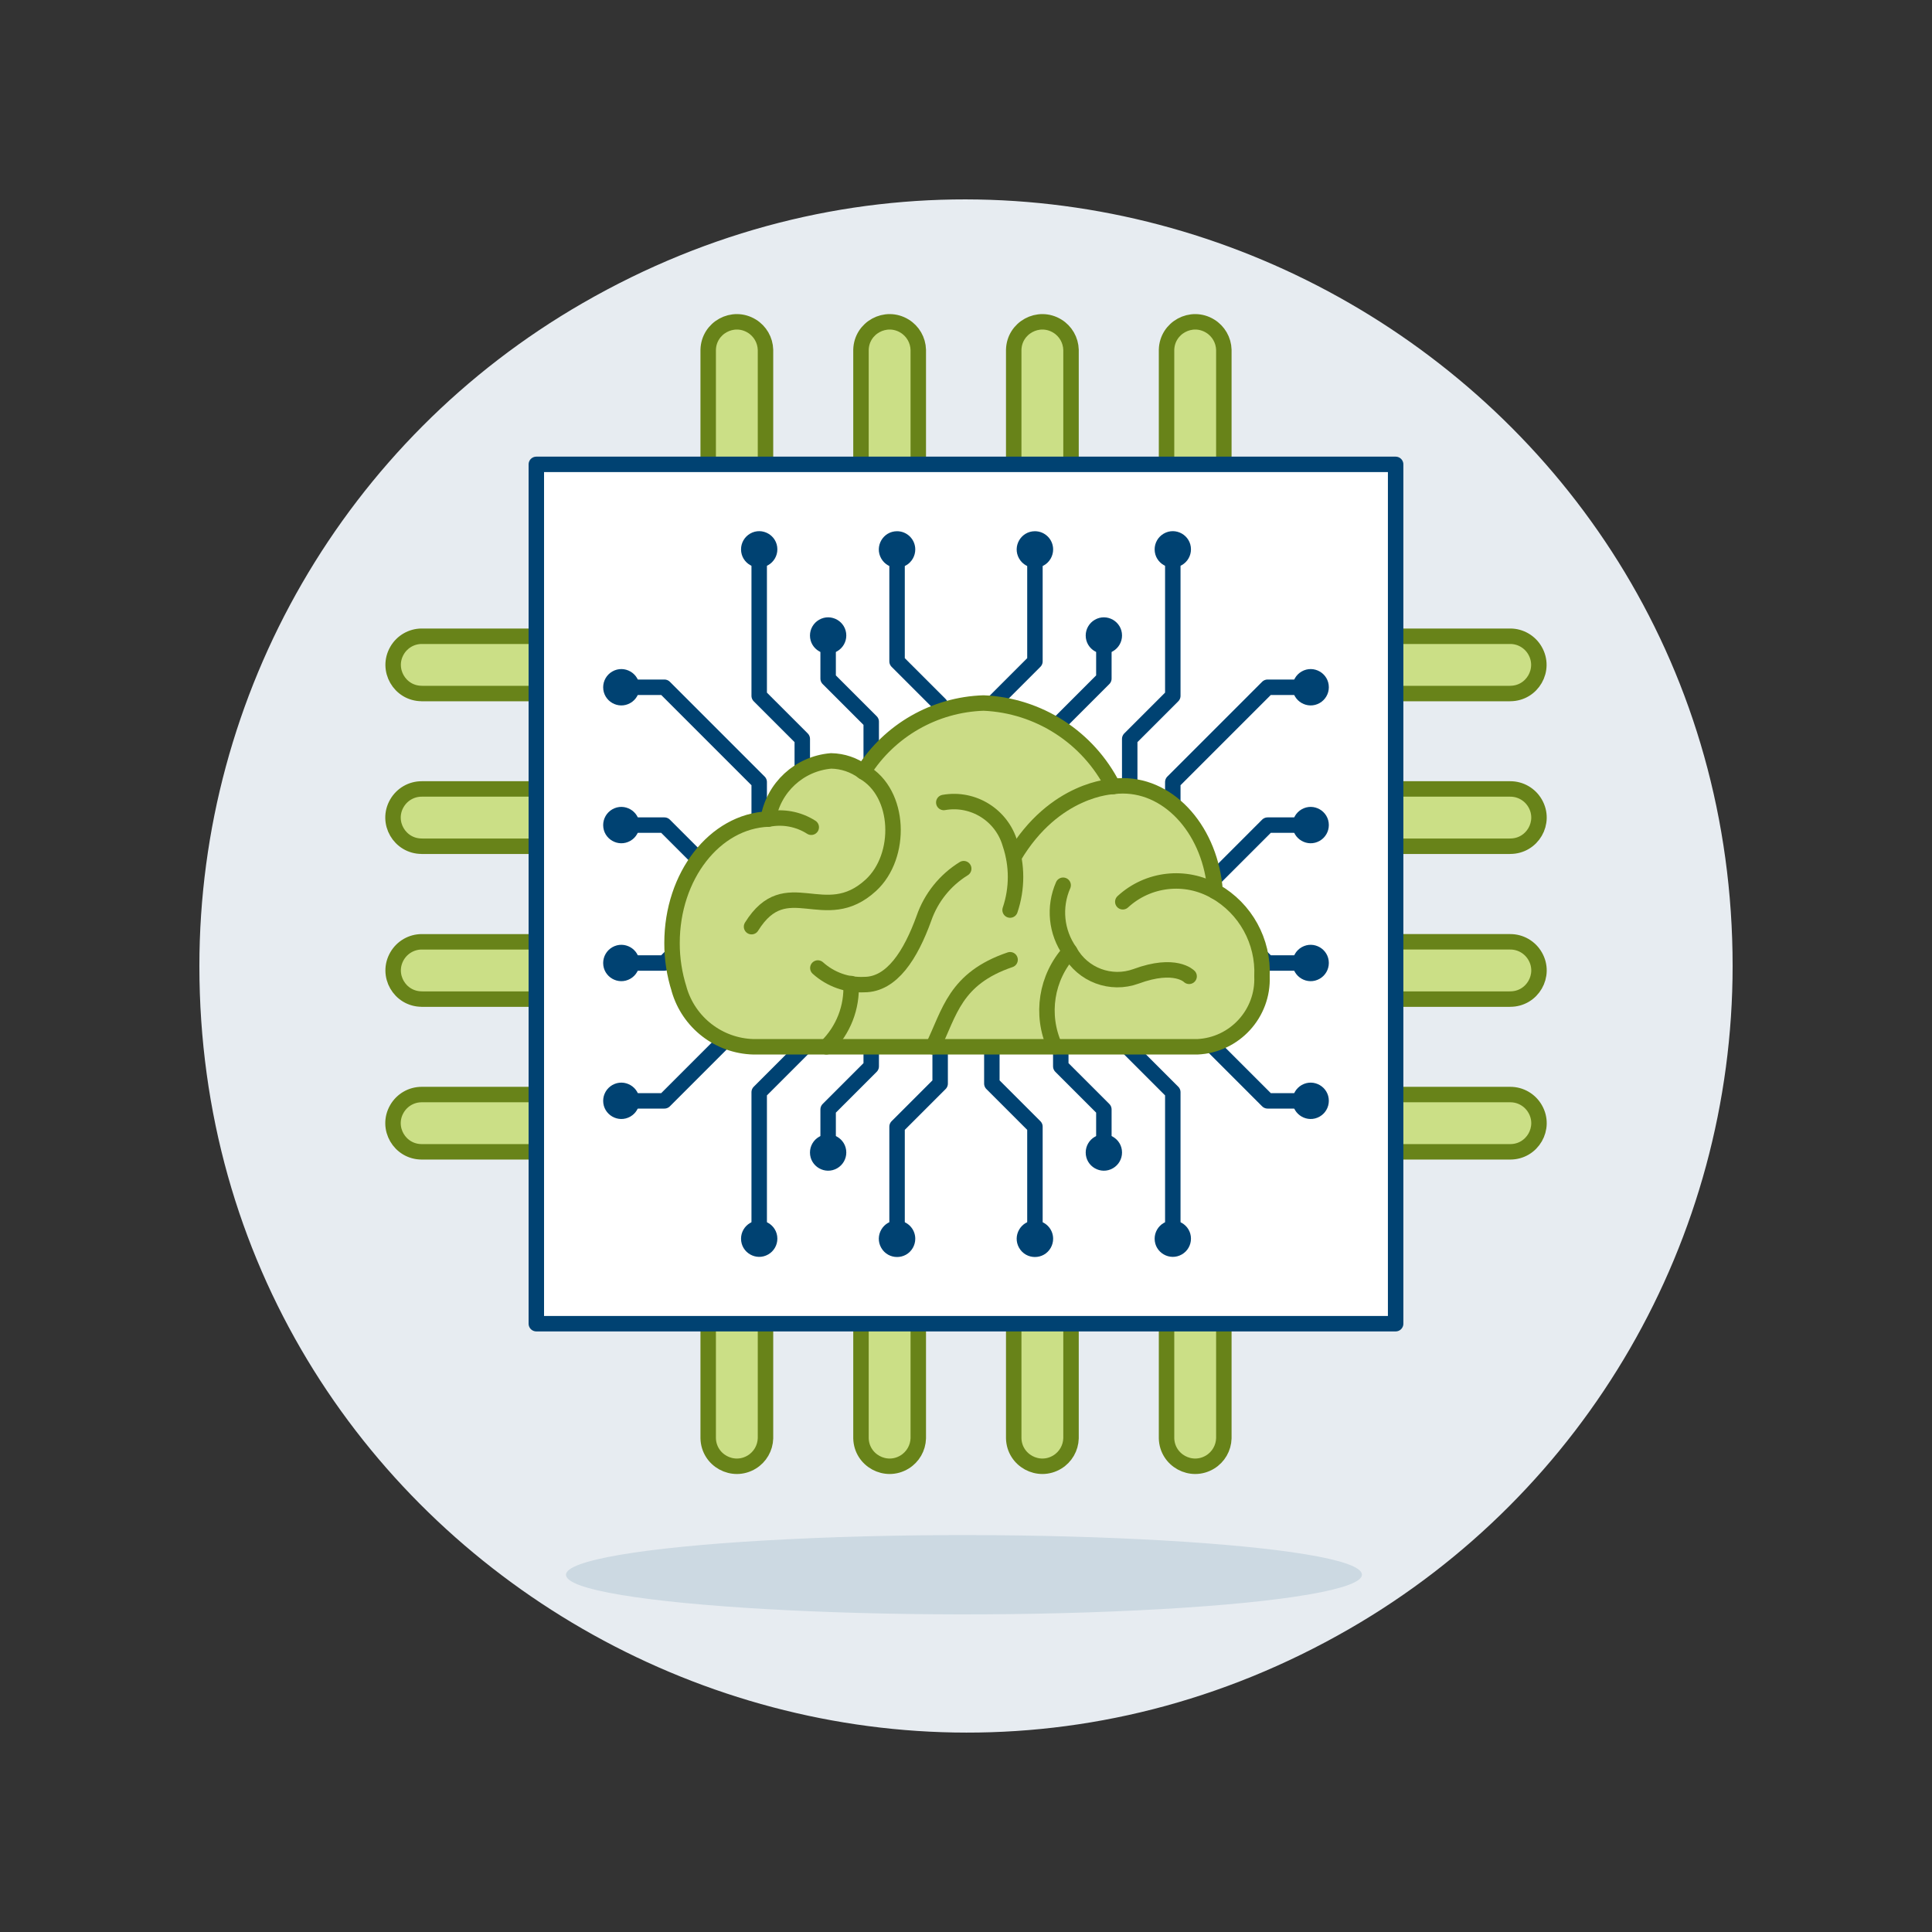 <?xml version="1.0" encoding="UTF-8"?>
<svg xmlns="http://www.w3.org/2000/svg" id="Ai-Circuit-2--Streamline-Ux.svg" viewBox="0 0 500 500">
  <rect x="0" y="0" width="500" height="500" fill="#333333" stroke="none"/>
  <path d="M51.6,250c0,152.5,165.33,247.81,297.6,171.56,61.39-35.39,99.2-100.79,99.2-171.56,0-152.5-165.33-247.81-297.6-171.56-61.39,35.39-99.2,100.79-99.2,171.56Z" fill="#e7ecf1" stroke-width="0"></path>
  <path d="M301.9,90.53c.14-5.71,6.41-9.12,11.28-6.14,2.15,1.31,3.48,3.63,3.55,6.14v32.12h-14.83v-32.12Z" fill="#cbdf86" stroke="#688319" stroke-linecap="round" stroke-linejoin="round" stroke-width="4"></path>
  <path d="M262.35,90.53c.14-5.71,6.41-9.12,11.28-6.14,2.15,1.31,3.48,3.63,3.55,6.14v32.12h-14.83v-32.12Z" fill="#cbdf86" stroke="#688319" stroke-linecap="round" stroke-linejoin="round" stroke-width="4"></path>
  <path d="M222.82,90.53c.14-5.71,6.41-9.12,11.28-6.14,2.15,1.31,3.48,3.63,3.55,6.14v32.12h-14.83v-32.12Z" fill="#cbdf86" stroke="#688319" stroke-linecap="round" stroke-linejoin="round" stroke-width="4"></path>
  <path d="M183.28,90.53c.14-5.71,6.41-9.12,11.28-6.14,2.15,1.31,3.48,3.63,3.55,6.14v32.12h-14.83v-32.12Z" fill="#cbdf86" stroke="#688319" stroke-linecap="round" stroke-linejoin="round" stroke-width="4"></path>
  <path d="M301.9,372.23c.14,5.71,6.41,9.12,11.28,6.14,2.15-1.31,3.48-3.63,3.55-6.14v-32.12h-14.83v32.12Z" fill="#cbdf86" stroke="#688319" stroke-linecap="round" stroke-linejoin="round" stroke-width="4"></path>
  <path d="M262.35,372.23c.14,5.71,6.41,9.12,11.28,6.14,2.15-1.31,3.48-3.63,3.55-6.14v-32.12h-14.83v32.12Z" fill="#cbdf86" stroke="#688319" stroke-linecap="round" stroke-linejoin="round" stroke-width="4"></path>
  <path d="M222.82,372.23c.14,5.71,6.41,9.12,11.28,6.14,2.15-1.31,3.48-3.63,3.55-6.14v-32.12h-14.83v32.12Z" fill="#cbdf86" stroke="#688319" stroke-linecap="round" stroke-linejoin="round" stroke-width="4"></path>
  <path d="M183.28,372.23c.14,5.71,6.41,9.12,11.28,6.14,2.15-1.31,3.48-3.63,3.55-6.14v-32.12h-14.83v32.12Z" fill="#cbdf86" stroke="#688319" stroke-linecap="round" stroke-linejoin="round" stroke-width="4"></path>
  <path d="M109.15,179.48c-5.71-.01-9.26-6.2-6.39-11.13,1.32-2.28,3.76-3.69,6.39-3.69h32.12v14.83h-32.12Z" fill="#cbdf86" stroke="#688319" stroke-linecap="round" stroke-linejoin="round" stroke-width="4"></path>
  <path d="M109.15,219c-5.71.01-9.29-6.16-6.44-11.1,1.33-2.31,3.78-3.73,6.44-3.72h32.12v14.83h-32.12Z" fill="#cbdf86" stroke="#688319" stroke-linecap="round" stroke-linejoin="round" stroke-width="4"></path>
  <path d="M109.15,258.56c-5.71-.01-9.26-6.2-6.39-11.13,1.32-2.28,3.76-3.69,6.39-3.69h32.12v14.83h-32.12Z" fill="#cbdf86" stroke="#688319" stroke-linecap="round" stroke-linejoin="round" stroke-width="4"></path>
  <path d="M109.15,298.09c-5.71.01-9.29-6.16-6.44-11.1,1.33-2.31,3.78-3.73,6.44-3.72h32.12v14.83h-32.12Z" fill="#cbdf86" stroke="#688319" stroke-linecap="round" stroke-linejoin="round" stroke-width="4"></path>
  <path d="M390.85,179.48c5.71-.01,9.26-6.2,6.39-11.13-1.32-2.28-3.76-3.69-6.39-3.69h-32.12v14.83h32.12Z" fill="#cbdf86" stroke="#688319" stroke-linecap="round" stroke-linejoin="round" stroke-width="4"></path>
  <path d="M390.85,219c5.71.01,9.29-6.16,6.44-11.1-1.33-2.31-3.78-3.73-6.44-3.72h-32.12v14.83h32.12Z" fill="#cbdf86" stroke="#688319" stroke-linecap="round" stroke-linejoin="round" stroke-width="4"></path>
  <path d="M390.85,258.56c5.71.01,9.29-6.16,6.44-11.1-1.33-2.31-3.78-3.73-6.44-3.72h-32.12v14.83h32.12Z" fill="#cbdf86" stroke="#688319" stroke-linecap="round" stroke-linejoin="round" stroke-width="4"></path>
  <path d="M390.85,298.09c5.71.01,9.29-6.16,6.44-11.1-1.33-2.31-3.78-3.73-6.44-3.72h-32.12v14.83h32.12Z" fill="#cbdf86" stroke="#688319" stroke-linecap="round" stroke-linejoin="round" stroke-width="4"></path>
  <path d="M138.8,120.18h222.39v222.39h-222.39V120.18Z" fill="#fff" stroke-width="0"></path>
  <path d="M138.8,120.18h222.39v222.39h-222.39V120.18Z" fill="none" stroke="#004272" stroke-linecap="round" stroke-linejoin="round" stroke-width="4"></path>
  <path d="M160.8,177.86h11.15l24.53,24.53v20.07" fill="none" stroke="#004272" stroke-linecap="round" stroke-linejoin="round" stroke-width="4"></path>
  <path d="M243.31,197.92v-15.61l-11.15-11.15v-26.76" fill="none" stroke="#004272" stroke-linecap="round" stroke-linejoin="round" stroke-width="4"></path>
  <path d="M225.47,209.07v-22.3l-11.15-11.15v-8.92" fill="none" stroke="#004272" stroke-linecap="round" stroke-linejoin="round" stroke-width="4"></path>
  <path d="M207.63,209.07v-17.84l-11.15-11.15v-35.68" fill="none" stroke="#004272" stroke-linecap="round" stroke-linejoin="round" stroke-width="4"></path>
  <path d="M160.8,213.54h11.15l17.84,17.84" fill="none" stroke="#004272" stroke-linecap="round" stroke-linejoin="round" stroke-width="4"></path>
  <path d="M339.2,177.86h-11.15l-24.53,24.53v20.07" fill="none" stroke="#004272" stroke-linecap="round" stroke-linejoin="round" stroke-width="4"></path>
  <path d="M256.69,197.92v-15.61l11.15-11.15v-26.76" fill="none" stroke="#004272" stroke-linecap="round" stroke-linejoin="round" stroke-width="4"></path>
  <path d="M274.53,209.07v-22.3l11.15-11.15v-8.92" fill="none" stroke="#004272" stroke-linecap="round" stroke-linejoin="round" stroke-width="4"></path>
  <path d="M292.37,209.07v-17.84l11.15-11.15v-35.68" fill="none" stroke="#004272" stroke-linecap="round" stroke-linejoin="round" stroke-width="4"></path>
  <path d="M339.2,213.54h-11.15l-17.84,17.84" fill="none" stroke="#004272" stroke-linecap="round" stroke-linejoin="round" stroke-width="4"></path>
  <path d="M339.2,284.9h-11.15l-24.53-24.53v-20.07" fill="none" stroke="#004272" stroke-linecap="round" stroke-linejoin="round" stroke-width="4"></path>
  <path d="M256.69,264.82v15.61l11.15,11.15v26.76" fill="none" stroke="#004272" stroke-linecap="round" stroke-linejoin="round" stroke-width="4"></path>
  <path d="M274.53,253.67v22.3l11.15,11.15v8.92" fill="none" stroke="#004272" stroke-linecap="round" stroke-linejoin="round" stroke-width="4"></path>
  <path d="M292.37,253.67v17.84l11.15,11.15v35.68" fill="none" stroke="#004272" stroke-linecap="round" stroke-linejoin="round" stroke-width="4"></path>
  <path d="M339.2,249.22h-11.15l-17.84-17.84" fill="none" stroke="#004272" stroke-linecap="round" stroke-linejoin="round" stroke-width="4"></path>
  <path d="M160.8,284.9h11.15l24.53-24.53v-20.07" fill="none" stroke="#004272" stroke-linecap="round" stroke-linejoin="round" stroke-width="4"></path>
  <path d="M243.31,264.82v15.61l-11.15,11.15v26.76" fill="none" stroke="#004272" stroke-linecap="round" stroke-linejoin="round" stroke-width="4"></path>
  <path d="M225.47,253.67v22.3l-11.15,11.15v8.92" fill="none" stroke="#004272" stroke-linecap="round" stroke-linejoin="round" stroke-width="4"></path>
  <path d="M207.63,253.67v17.84l-11.15,11.15v35.68" fill="none" stroke="#004272" stroke-linecap="round" stroke-linejoin="round" stroke-width="4"></path>
  <path d="M160.8,249.22h11.15l17.84-17.84" fill="none" stroke="#004272" stroke-linecap="round" stroke-linejoin="round" stroke-width="4"></path>
  <path d="M232.16,137.48c-3.63,0-5.9,3.93-4.09,7.08,1.82,3.15,6.36,3.15,8.17,0,.41-.72.63-1.53.63-2.36,0-2.61-2.11-4.72-4.72-4.72Z" fill="#004272" stroke-width="0"></path>
  <path d="M209.62,164.47c0,3.62,3.92,5.88,7.05,4.07,1.45-.84,2.35-2.39,2.35-4.07,0-3.62-3.92-5.88-7.05-4.07-1.45.84-2.35,2.39-2.35,4.07Z" fill="#004272" stroke-width="0"></path>
  <path d="M191.78,142.17c0,3.62,3.92,5.88,7.05,4.07,1.45-.84,2.35-2.39,2.35-4.07,0-3.62-3.92-5.88-7.05-4.07-1.45.84-2.35,2.39-2.35,4.07Z" fill="#004272" stroke-width="0"></path>
  <path d="M156.1,177.86c0,3.62,3.92,5.88,7.05,4.07,1.45-.84,2.35-2.39,2.35-4.07,0-3.62-3.92-5.88-7.05-4.07-1.45.84-2.35,2.39-2.35,4.07Z" fill="#004272" stroke-width="0"></path>
  <path d="M156.1,213.53c0,3.62,3.92,5.88,7.05,4.07,1.45-.84,2.35-2.39,2.35-4.07,0-3.62-3.92-5.88-7.05-4.07-1.45.84-2.35,2.39-2.35,4.07Z" fill="#004272" stroke-width="0"></path>
  <path d="M267.84,137.48c-3.63,0-5.9,3.93-4.09,7.08,1.82,3.15,6.36,3.15,8.17,0,.41-.72.63-1.53.63-2.36,0-2.61-2.11-4.72-4.72-4.72Z" fill="#004272" stroke-width="0"></path>
  <path d="M280.98,164.47c0,3.62,3.92,5.88,7.05,4.07,1.45-.84,2.35-2.39,2.35-4.07,0-3.62-3.92-5.88-7.05-4.07-1.45.84-2.35,2.39-2.35,4.07Z" fill="#004272" stroke-width="0"></path>
  <path d="M298.82,142.17c0,3.62,3.92,5.88,7.05,4.07,1.45-.84,2.35-2.39,2.35-4.07,0-3.62-3.92-5.88-7.05-4.07-1.45.84-2.35,2.39-2.35,4.07Z" fill="#004272" stroke-width="0"></path>
  <path d="M334.5,177.86c0,3.62,3.92,5.88,7.05,4.07,1.45-.84,2.35-2.39,2.35-4.07,0-3.62-3.92-5.88-7.05-4.07-1.45.84-2.35,2.39-2.35,4.07Z" fill="#004272" stroke-width="0"></path>
  <path d="M334.5,213.53c0,3.62,3.92,5.88,7.05,4.07,1.45-.84,2.35-2.39,2.35-4.07,0-3.62-3.92-5.88-7.05-4.07-1.45.84-2.35,2.39-2.35,4.07Z" fill="#004272" stroke-width="0"></path>
  <path d="M267.84,315.87c-3.63,0-5.9,3.93-4.09,7.08,1.82,3.15,6.36,3.15,8.17,0,.41-.72.63-1.53.63-2.36,0-2.61-2.11-4.72-4.72-4.72Z" fill="#004272" stroke-width="0"></path>
  <path d="M280.98,298.27c0,3.62,3.92,5.88,7.05,4.07,1.45-.84,2.35-2.39,2.35-4.07,0-3.62-3.92-5.88-7.05-4.07-1.45.84-2.35,2.39-2.35,4.07Z" fill="#004272" stroke-width="0"></path>
  <path d="M298.82,320.57c0,3.62,3.92,5.88,7.05,4.07,1.45-.84,2.35-2.39,2.35-4.07,0-3.62-3.92-5.88-7.05-4.07-1.45.84-2.35,2.39-2.35,4.07Z" fill="#004272" stroke-width="0"></path>
  <path d="M334.5,284.89c0,3.62,3.92,5.88,7.05,4.07,1.45-.84,2.35-2.39,2.35-4.07,0-3.62-3.92-5.88-7.05-4.07-1.45.84-2.35,2.39-2.35,4.07Z" fill="#004272" stroke-width="0"></path>
  <path d="M334.5,249.22c0,3.62,3.92,5.88,7.05,4.07,1.45-.84,2.35-2.39,2.35-4.07,0-3.62-3.92-5.88-7.05-4.07-1.45.84-2.35,2.39-2.35,4.07Z" fill="#004272" stroke-width="0"></path>
  <path d="M232.16,315.87c-3.63,0-5.9,3.93-4.09,7.08,1.82,3.15,6.36,3.15,8.17,0,.41-.72.63-1.53.63-2.36,0-2.61-2.11-4.72-4.72-4.72Z" fill="#004272" stroke-width="0"></path>
  <path d="M209.62,298.27c0,3.62,3.92,5.88,7.05,4.07,1.45-.84,2.35-2.39,2.35-4.07,0-3.62-3.92-5.88-7.05-4.07-1.45.84-2.35,2.39-2.35,4.07Z" fill="#004272" stroke-width="0"></path>
  <path d="M191.78,320.57c0,3.62,3.92,5.88,7.05,4.07,1.45-.84,2.35-2.39,2.35-4.07,0-3.62-3.92-5.88-7.05-4.07-1.45.84-2.35,2.39-2.35,4.07Z" fill="#004272" stroke-width="0"></path>
  <path d="M156.1,284.89c0,3.62,3.92,5.88,7.05,4.07,1.45-.84,2.35-2.39,2.35-4.07,0-3.62-3.92-5.88-7.05-4.07-1.45.84-2.35,2.39-2.35,4.07Z" fill="#004272" stroke-width="0"></path>
  <path d="M156.1,249.22c0,3.62,3.92,5.88,7.05,4.07,1.45-.84,2.35-2.39,2.35-4.07,0-3.62-3.92-5.88-7.05-4.07-1.45.84-2.35,2.39-2.35,4.07Z" fill="#004272" stroke-width="0"></path>
  <path d="M175.75,256.01c2.48,8.63,10.27,14.67,19.25,14.9h114.88c9.65-.44,17.13-8.6,16.72-18.25.42-9.03-4.26-17.53-12.12-21.99-1.09-15.3-11.37-27.3-23.9-27.3-.85,0-1.69.06-2.53.17-6.43-12.73-19.25-21-33.5-21.6-12.68.41-24.34,7.08-31.11,17.81-2.42-1.79-5.34-2.78-8.35-2.83-8.24.69-14.95,6.9-16.29,15.05-13.82.57-24.88,14.7-24.88,32.09-.01,4.05.61,8.08,1.84,11.94Z" fill="#cbdc86" stroke-width="0"></path>
  <path d="M241.44,270.91c4.34-8.84,5.63-17.65,19.97-22.53" fill="none" stroke="#688319" stroke-linecap="round" stroke-linejoin="round" stroke-width="4"></path>
  <path d="M213.86,270.91c4.39-4.28,6.72-10.25,6.38-16.37" fill="none" stroke="#688319" stroke-linecap="round" stroke-linejoin="round" stroke-width="4"></path>
  <path d="M211.66,250.52c3.28,2.96,7.6,4.5,12.01,4.29,7.15,0,12.01-7.68,15.44-17.15,1.85-5.34,5.49-9.88,10.3-12.85" fill="none" stroke="#688319" stroke-linecap="round" stroke-linejoin="round" stroke-width="4"></path>
  <path d="M288.05,203.55s-15.13.39-25.68,18.23" fill="none" stroke="#688319" stroke-linecap="round" stroke-linejoin="round" stroke-width="4"></path>
  <path d="M272.99,270.88c-3.76-8.25-2.24-17.94,3.86-24.64" fill="none" stroke="#688319" stroke-linecap="round" stroke-linejoin="round" stroke-width="4"></path>
  <path d="M314.48,230.68c-7.71-4.41-17.38-3.31-23.9,2.7" fill="none" stroke="#688319" stroke-linecap="round" stroke-linejoin="round" stroke-width="4"></path>
  <path d="M275.14,229.1c-2.47,5.62-1.82,12.12,1.72,17.14,3.35,6.08,10.64,8.81,17.16,6.43,10.15-3.75,13.72,0,13.72,0" fill="none" stroke="#688319" stroke-linecap="round" stroke-linejoin="round" stroke-width="4"></path>
  <path d="M198.8,212c3.85-.77,7.84-.02,11.15,2.09" fill="none" stroke="#688319" stroke-linecap="round" stroke-linejoin="round" stroke-width="4"></path>
  <path d="M223.43,199.77c9.67,5.49,10.1,21.83,1.95,29.33-11.98,11.02-21.88-3.77-30.88,10.72" fill="none" stroke="#688319" stroke-linecap="round" stroke-linejoin="round" stroke-width="4"></path>
  <path d="M261.41,235.52c1.88-5.56,1.88-11.58,0-17.14-2.14-7.43-9.54-12.05-17.16-10.7" fill="none" stroke="#688319" stroke-linecap="round" stroke-linejoin="round" stroke-width="4"></path>
  <path d="M175.75,256.01c2.48,8.63,10.27,14.67,19.25,14.9h114.88c9.65-.44,17.13-8.6,16.72-18.25.42-9.03-4.26-17.53-12.12-21.99-1.09-15.3-11.37-27.3-23.9-27.3-.85,0-1.69.06-2.53.17-6.43-12.73-19.25-21-33.5-21.6-12.68.41-24.34,7.08-31.11,17.81-2.42-1.79-5.34-2.78-8.35-2.83-8.24.69-14.95,6.9-16.29,15.05-13.82.57-24.88,14.7-24.88,32.09-.01,4.05.61,8.08,1.84,11.94Z" fill="none" stroke="#688319" stroke-linejoin="round" stroke-width="4"></path>
  <path d="M146.47,407.54c0,7.89,85.83,12.82,154.5,8.87,31.87-1.83,51.5-5.21,51.5-8.87,0-7.89-85.83-12.82-154.5-8.87-31.87,1.83-51.5,5.21-51.5,8.87h0Z" fill="#ccd9e2" stroke-width="0"></path>
</svg>
